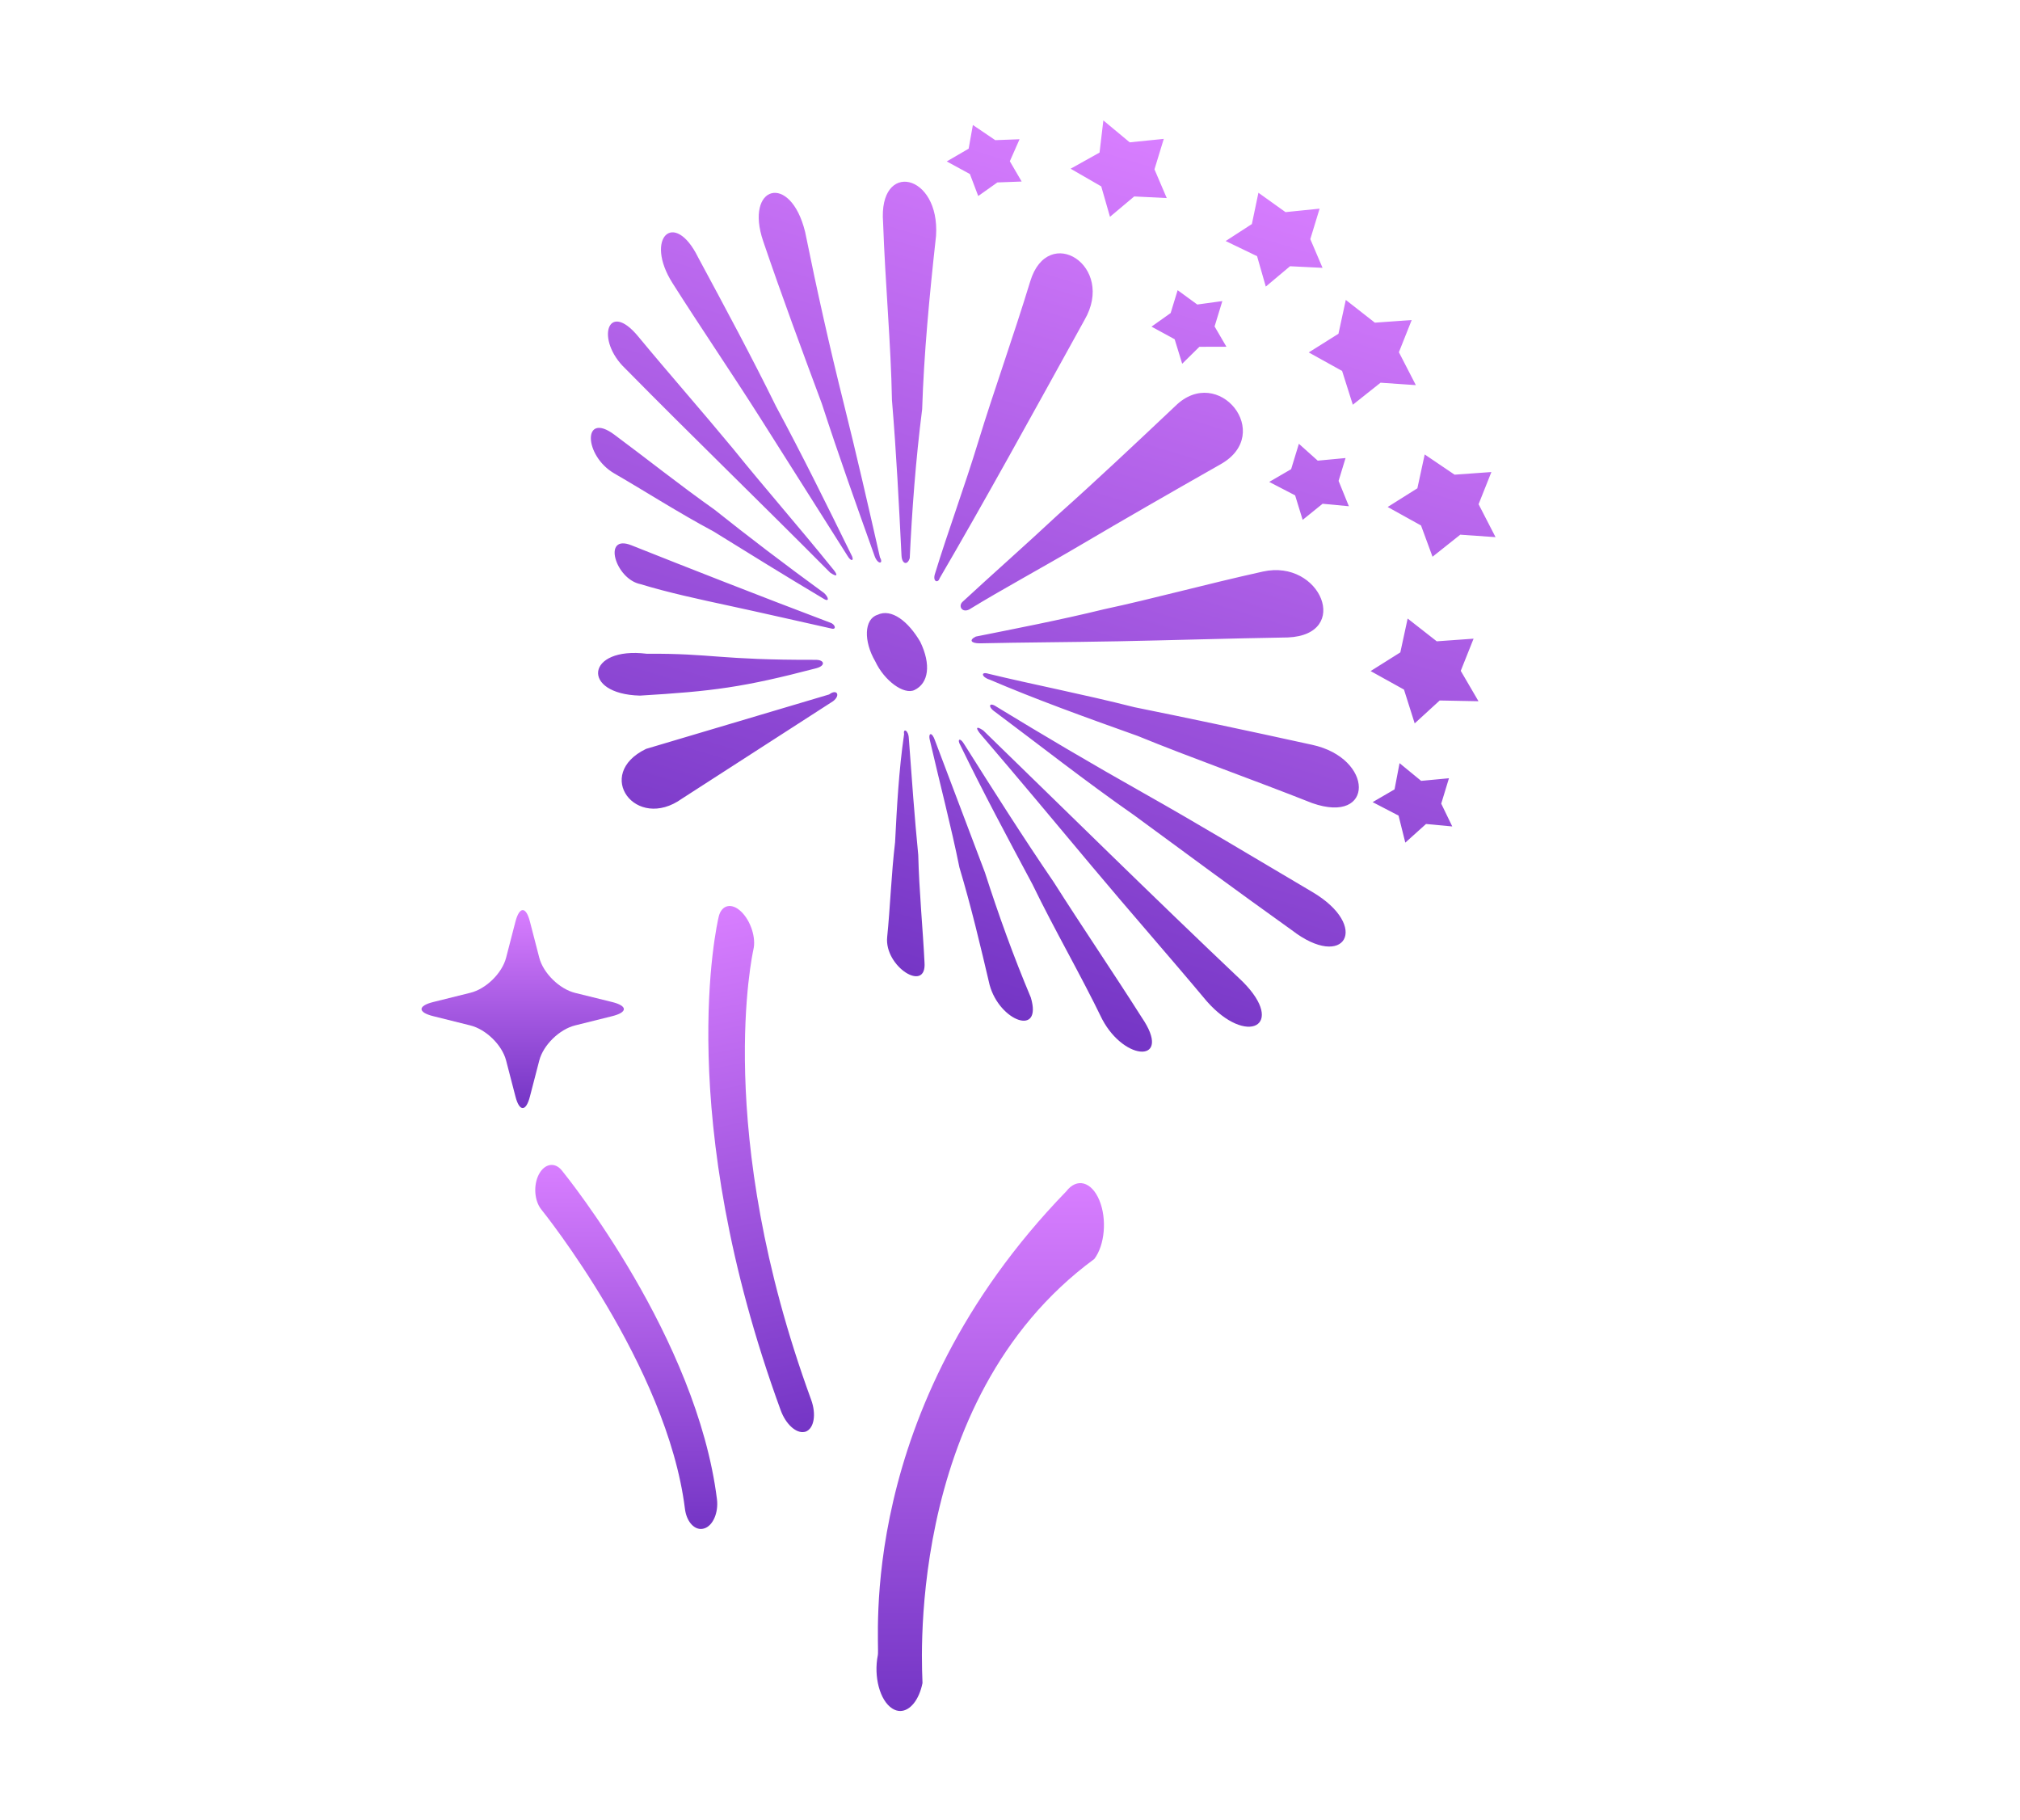 <?xml version="1.0" encoding="UTF-8"?> <svg xmlns="http://www.w3.org/2000/svg" width="111" height="100" viewBox="0 0 111 100" fill="none"> <path fill-rule="evenodd" clip-rule="evenodd" d="M73.952 16.477L73.549 18.336L71.916 19.362L73.75 20.38L74.338 22.236L75.863 21.025L77.802 21.159L76.87 19.35L77.574 17.582L75.55 17.727L73.952 16.477ZM78.288 24.967L77.886 26.826L76.253 27.853L78.087 28.87L78.718 30.587L80.243 29.375L82.181 29.51L81.249 27.701L81.953 25.933L79.93 26.078L78.288 24.967ZM71.374 24.381L70.948 25.776L69.744 26.476L71.168 27.215L71.582 28.561L72.677 27.676L74.121 27.812L73.556 26.42L73.939 25.164L72.41 25.308L71.374 24.381ZM76.906 41.927L76.631 43.368L75.427 44.068L76.851 44.808L77.222 46.293L78.36 45.269L79.803 45.404L79.196 44.151L79.621 42.756L78.093 42.9L76.906 41.927ZM77.351 33.982L76.949 35.841L75.316 36.868L77.15 37.885L77.738 39.742L79.112 38.484L81.244 38.525L80.269 36.855L80.974 35.088L78.95 35.233L77.351 33.982ZM64.712 15.943L64.328 17.198L63.276 17.945L64.548 18.638L64.962 19.984L65.907 19.053L67.392 19.049L66.742 17.935L67.168 16.541L65.791 16.73L64.712 15.943ZM60.63 6.616L60.421 8.382L58.831 9.269L60.514 10.24L60.994 11.911L62.325 10.793L64.113 10.881L63.439 9.303L63.95 7.63L62.078 7.82L60.63 6.616ZM53.46 6.867L53.228 8.168L52.024 8.869L53.297 9.562L53.754 10.769L54.806 10.023L56.141 9.973L55.491 8.859L56.025 7.65L54.69 7.7L53.46 6.867ZM69.151 10.589L68.791 12.309L67.351 13.242L69.077 14.074L69.556 15.745L70.888 14.627L72.675 14.715L72.002 13.137L72.513 11.463L70.64 11.654L69.151 10.589ZM51.081 40.601C51.65 43.062 52.261 45.383 52.721 47.658C53.375 49.84 53.878 51.975 54.38 54.111C54.926 56.107 57.297 56.984 56.644 54.802C55.688 52.528 54.884 50.3 54.122 47.933C53.209 45.52 52.296 43.106 51.383 40.693C51.209 40.182 51.016 40.276 51.081 40.601ZM49.681 40.326C49.386 42.371 49.286 44.322 49.185 46.273C48.976 48.039 48.917 49.851 48.751 51.478C48.584 53.104 50.937 54.585 50.802 52.867C50.709 51.008 50.508 48.965 50.458 46.968C50.257 44.924 50.099 42.741 49.94 40.558C49.917 40.093 49.615 40.001 49.681 40.326ZM45.611 34.204C43.541 33.42 41.621 32.681 39.853 31.989C38.085 31.297 36.317 30.605 34.699 29.958C33.082 29.312 33.801 31.819 35.202 32.094C36.711 32.555 38.414 32.922 40.116 33.289C41.819 33.656 43.823 34.116 45.677 34.529C45.979 34.621 45.912 34.296 45.611 34.204ZM45.282 32.579C43.123 31.005 41.115 29.477 39.257 27.995C37.358 26.653 35.501 25.171 33.752 23.875C32.003 22.578 32.076 25.041 33.759 26.012C35.442 26.983 37.234 28.14 39.219 29.203C41.161 30.406 43.103 31.609 45.197 32.858C45.607 33.135 45.541 32.811 45.282 32.579ZM45.707 31.184C43.912 28.959 42.075 26.873 40.279 24.648C38.592 22.608 36.755 20.522 35.068 18.483C33.381 16.443 32.7 18.675 34.363 20.25C38.016 23.957 41.711 27.525 45.622 31.463C46.032 31.741 46.075 31.602 45.707 31.184ZM46.76 30.438C45.437 27.747 44.114 25.056 42.64 22.319C41.317 19.628 39.843 16.891 38.369 14.153C37.046 11.462 35.394 13.093 36.953 15.551C38.512 18.009 40.222 20.513 41.781 22.971C43.34 25.429 45.008 28.073 46.567 30.531C46.783 30.902 46.977 30.809 46.76 30.438ZM48.354 30.62C47.72 27.834 47.086 25.048 46.343 22.077C45.601 19.106 44.9 15.995 44.243 12.745C43.435 9.448 40.896 10.198 41.941 13.261C42.985 16.325 44.072 19.249 45.159 22.173C46.095 25.051 47.074 27.789 48.053 30.528C48.227 31.038 48.571 30.991 48.354 30.62ZM49.991 30.662C50.111 28.106 50.317 25.272 50.673 22.484C50.77 19.464 51.061 16.351 51.436 12.958C51.661 9.52 48.256 8.785 48.526 12.222C48.646 15.613 48.959 18.911 49.013 21.977C49.261 24.95 49.399 27.736 49.538 30.524C49.562 30.988 49.863 31.08 49.991 30.662ZM51.631 31.773C54.05 27.632 56.639 22.933 59.592 17.583C61.326 14.605 57.592 12.246 56.613 15.454C55.676 18.522 54.589 21.545 53.779 24.195C52.971 26.845 52.096 29.171 51.372 31.541C51.244 31.96 51.546 32.052 51.631 31.773ZM53.253 33.487C55.079 32.367 57.25 31.201 59.464 29.894C61.677 28.587 64.277 27.094 67.071 25.507C70.058 23.827 66.944 19.979 64.583 22.308C62.265 24.497 60.183 26.454 58.144 28.271C56.298 29.995 54.495 31.579 52.885 33.07C52.649 33.303 52.865 33.674 53.253 33.487ZM53.841 35.344C56.166 35.291 58.643 35.285 61.464 35.231C64.285 35.177 67.45 35.076 70.766 35.021C74.275 34.873 72.581 30.696 69.396 31.401C66.212 32.106 63.329 32.903 60.682 33.468C58.186 34.078 55.733 34.549 53.624 34.972C53.237 35.159 53.345 35.345 53.841 35.344ZM54.386 37.34C56.867 38.402 59.54 39.371 62.516 40.432C65.449 41.632 68.726 42.785 72.112 44.124C75.54 45.322 75.506 41.653 72.1 40.918C68.545 40.138 65.29 39.449 62.338 38.853C59.428 38.117 56.778 37.613 54.321 37.016C53.868 36.877 53.934 37.202 54.386 37.34ZM54.673 39.105C57.091 40.91 59.617 42.901 62.337 44.799C65.166 46.882 67.994 48.965 70.974 51.094C73.91 53.363 75.323 50.897 72.108 49.001C68.893 47.104 65.828 45.254 62.872 43.589C59.916 41.924 57.261 40.352 54.758 38.825C54.348 38.547 54.263 38.827 54.673 39.105ZM53.945 40.407C55.891 42.679 57.946 45.135 60 47.593C62.055 50.049 64.26 52.552 66.314 55.009C68.519 57.512 70.69 56.345 68.291 53.936C63.3 49.21 58.611 44.577 54.03 40.129C53.62 39.851 53.577 39.99 53.945 40.407ZM52.784 40.968C53.999 43.473 55.364 46.025 56.73 48.576C57.944 51.082 59.353 53.494 60.567 55.999C61.825 58.365 64.452 58.405 62.742 55.901C61.183 53.443 59.473 50.938 57.914 48.48C56.204 45.976 54.645 43.518 52.977 40.874C52.76 40.503 52.567 40.597 52.784 40.968ZM45.56 38.153L35.504 41.142C32.602 42.543 34.939 45.696 37.474 43.877L45.777 38.524C46.206 38.198 45.989 37.826 45.56 38.153ZM44.821 36.25C39.486 36.264 39.179 35.893 35.536 35.916C32.196 35.506 31.892 38.132 35.166 38.216C39.166 37.976 40.825 37.767 44.845 36.715C45.383 36.574 45.316 36.249 44.821 36.25ZM50.568 35.259C51.175 36.512 51.028 37.535 50.254 37.908C49.673 38.189 48.594 37.402 48.095 36.334C47.445 35.221 47.484 34.013 48.215 33.779C48.989 33.405 49.917 34.146 50.568 35.259Z" fill="url(#paint0_linear_103_345)"></path> <path d="M23.809 55.828L25.839 56.334C26.706 56.547 27.59 57.412 27.81 58.26L28.324 60.24C28.542 61.088 28.903 61.088 29.12 60.24L29.634 58.26C29.855 57.412 30.742 56.547 31.605 56.334L33.636 55.828C34.497 55.615 34.497 55.262 33.636 55.05L31.605 54.549C30.742 54.336 29.855 53.466 29.634 52.618L29.12 50.632C28.906 49.789 28.544 49.789 28.324 50.632L27.81 52.618C27.59 53.466 26.706 54.336 25.839 54.544L23.809 55.049C22.948 55.262 22.948 55.615 23.809 55.828V55.828Z" fill="url(#paint1_linear_103_345)"></path> <path d="M49.033 93.865C49.176 93.955 49.32 94 49.467 94C50.004 94 50.502 93.401 50.692 92.464C50.721 92.307 49.467 77 60.133 69.166C60.712 68.402 60.834 66.97 60.412 65.945C59.981 64.903 59.166 64.7 58.592 65.45C46.913 77.5 48.369 90.277 48.238 90.929C47.998 92.118 48.353 93.436 49.033 93.865Z" fill="url(#paint2_linear_103_345)"></path> <path d="M41.398 52.175C41.557 51.534 41.257 50.595 40.731 50.087C40.212 49.582 39.659 49.704 39.497 50.345C39.394 50.785 36.975 61.28 42.904 77.49C43.18 78.243 43.748 78.759 44.201 78.668L44.272 78.653C44.733 78.479 44.868 77.704 44.571 76.894C39.157 62.085 41.38 52.28 41.398 52.175L41.398 52.175Z" fill="url(#paint3_linear_103_345)"></path> <path d="M37.636 82.88C37.714 83.543 38.093 84 38.513 84C38.572 84 38.627 83.991 38.688 83.973C39.172 83.834 39.49 83.108 39.397 82.364C38.292 73.513 31.177 64.675 30.87 64.299C30.488 63.828 29.923 63.922 29.611 64.519C29.299 65.115 29.363 65.979 29.751 66.454C29.818 66.539 36.653 75.019 37.636 82.88L37.636 82.88Z" fill="url(#paint4_linear_103_345)"></path> <defs> <linearGradient id="paint0_linear_103_345" x1="63.978" y1="7.638" x2="49.784" y2="54.138" gradientUnits="userSpaceOnUse"> <stop stop-color="#D87EFF"></stop> <stop offset="1" stop-color="#7435C5"></stop> </linearGradient> <linearGradient id="paint1_linear_103_345" x1="28.722" y1="50" x2="28.722" y2="60.876" gradientUnits="userSpaceOnUse"> <stop stop-color="#D87EFF"></stop> <stop offset="1" stop-color="#7435C5"></stop> </linearGradient> <linearGradient id="paint2_linear_103_345" x1="54.413" y1="65" x2="54.413" y2="94" gradientUnits="userSpaceOnUse"> <stop stop-color="#D87EFF"></stop> <stop offset="1" stop-color="#7435C5"></stop> </linearGradient> <linearGradient id="paint3_linear_103_345" x1="37.666" y1="50.251" x2="43.406" y2="78.828" gradientUnits="userSpaceOnUse"> <stop stop-color="#D87EFF"></stop> <stop offset="1" stop-color="#7435C5"></stop> </linearGradient> <linearGradient id="paint4_linear_103_345" x1="34.413" y1="64" x2="34.413" y2="84" gradientUnits="userSpaceOnUse"> <stop stop-color="#D87EFF"></stop> <stop offset="1" stop-color="#7435C5"></stop> </linearGradient> </defs> </svg> 